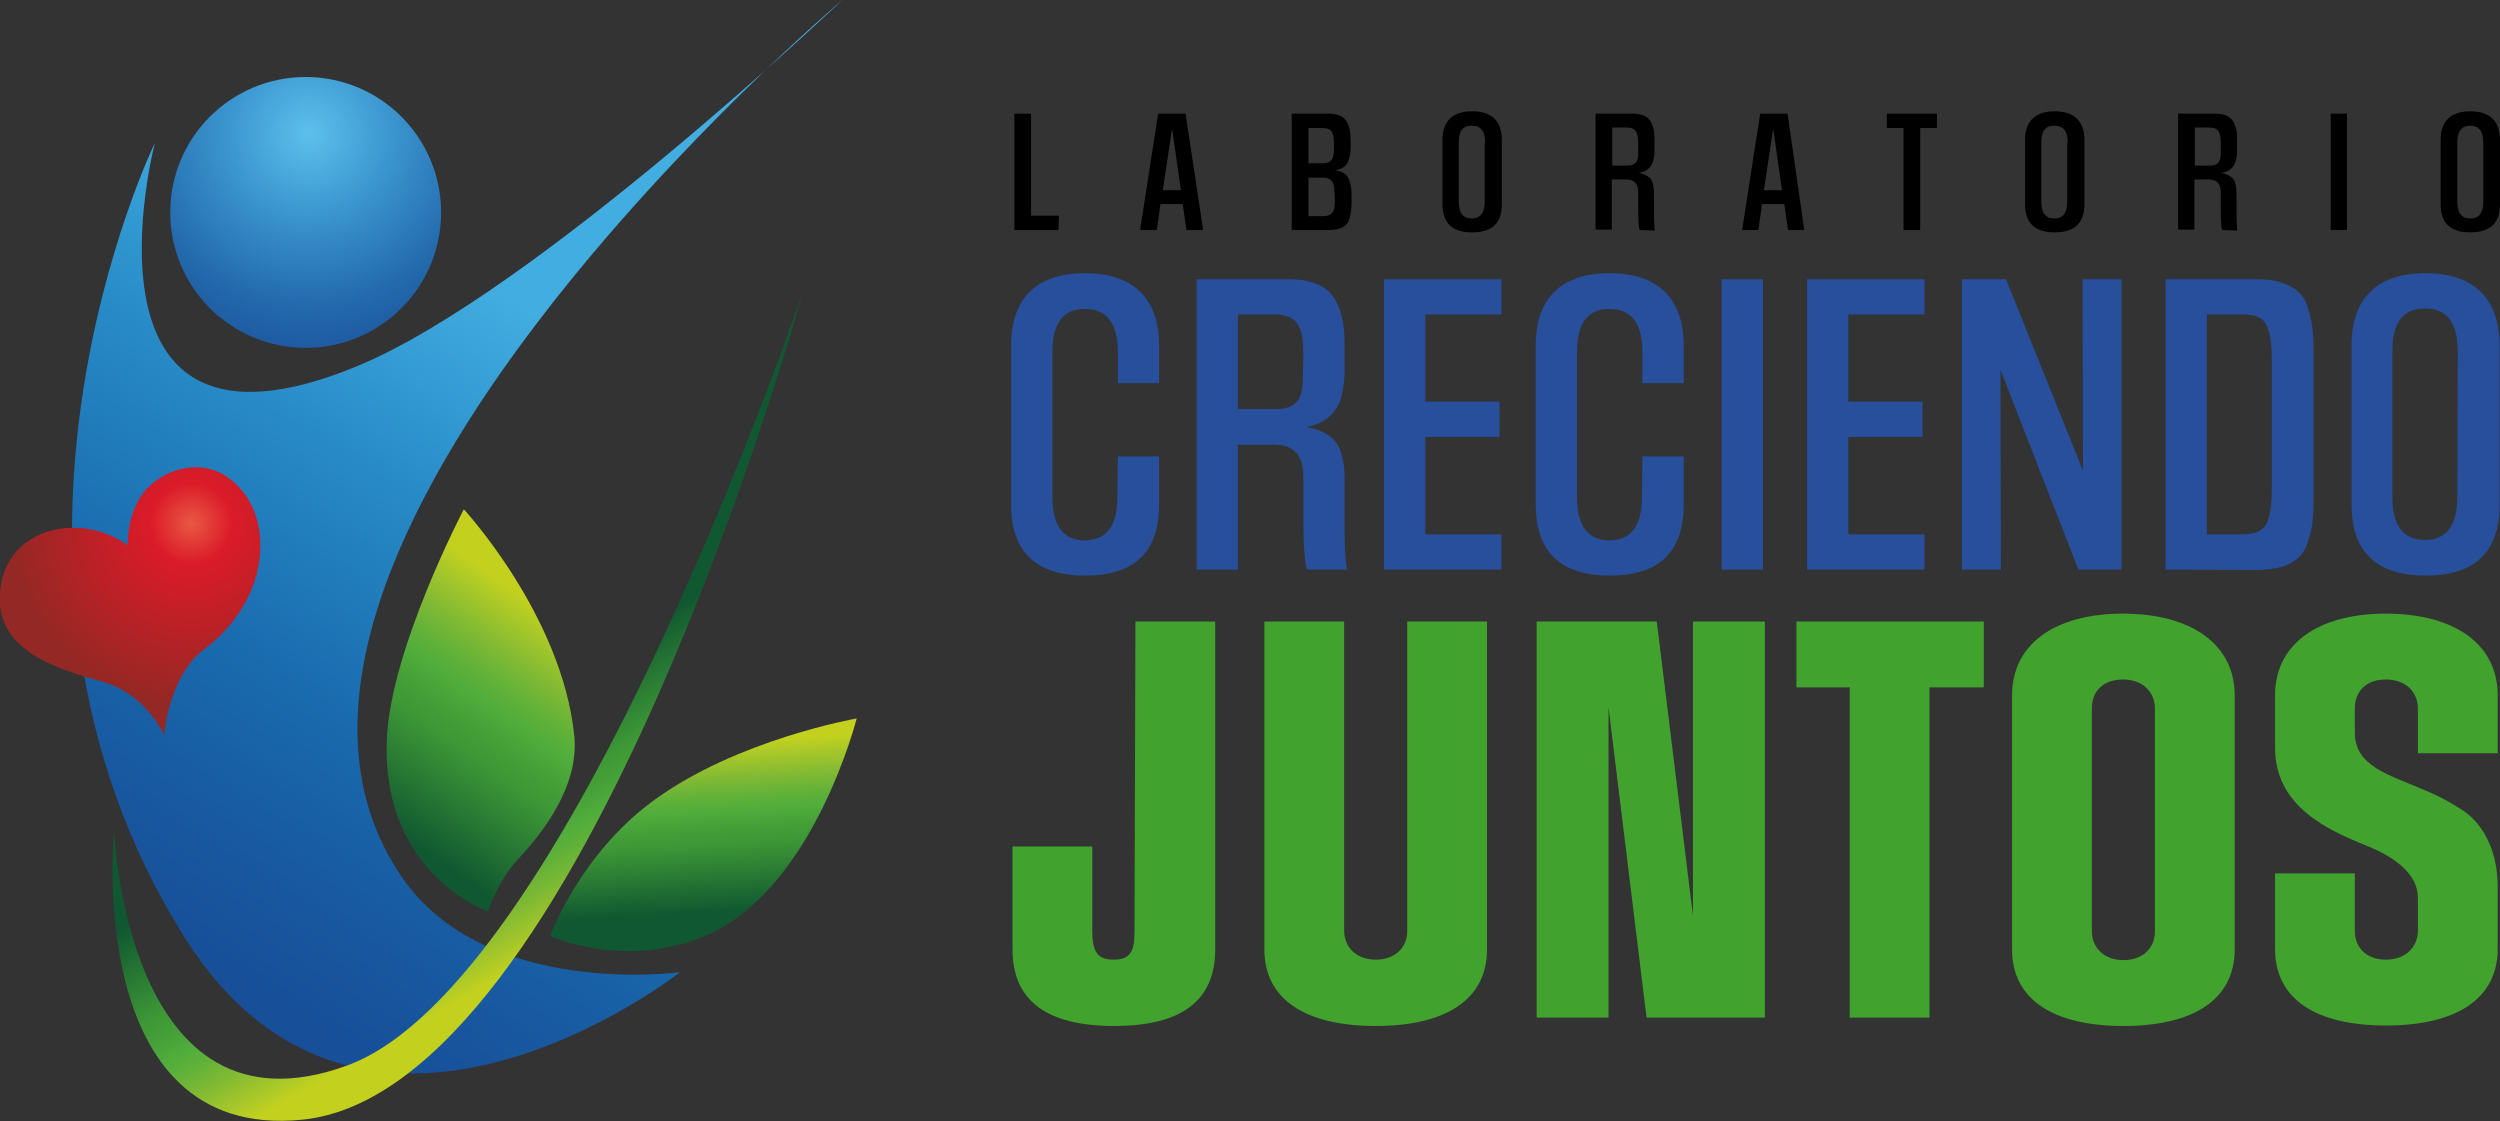 <?xml version="1.0" encoding="utf-8"?>
<!-- Generator: Adobe Illustrator 27.1.1, SVG Export Plug-In . SVG Version: 6.00 Build 0)  -->
<svg version="1.1" id="Capa_1" xmlns="http://www.w3.org/2000/svg" xmlns:xlink="http://www.w3.org/1999/xlink" x="0px" y="0px"
	 viewBox="0 0 539 241.7" style="enable-background:new 0 0 539 241.7;" xml:space="preserve">
<rect x="0" y="0" width="539" height="241.7" fill="#333333" stroke="none"/>
<style type="text/css">
	.st0{fill:#41A22E;}
	.st1{fill:#274F9B;}
	.st2{fill:url(#SVGID_1_);}
	.st3{fill:url(#SVGID_00000150089329465218485980000003002738074719688375_);}
	.st4{fill:url(#SVGID_00000183967774972449328610000012525691950104253873_);}
	.st5{fill:url(#SVGID_00000099625591778680025390000011826495480218044585_);}
	.st6{fill:url(#SVGID_00000094594168557874070290000001515738711074437306_);}
	.st7{fill:url(#SVGID_00000143597164288052107010000002733151922155544201_);}
</style>
<g>
	<path d="M228.2,49.6h-9.5V24.5h3.6v22h6L228.2,49.6L228.2,49.6z"/>
	<path d="M259.4,49.6h-3.6L255,44h-4.8l-0.8,5.6h-3.6l3.9-25.1h5.9L259.4,49.6L259.4,49.6z M254.6,41l-1.9-13.3l-2,13.3H254.6z"/>
	<path d="M278.5,49.6V24.5h7.9c1.9,0,3.1,0.5,3.8,1.5s1,2.4,1,4.3v1.1c0,1.5-0.1,2.2-0.5,3.3c-0.4,1.1-1.3,1.8-2.9,2
		c1.6,0.2,2.7,0.9,3.1,2.1c0.4,1.2,0.5,1.8,0.5,3.3v1.1c0,1.7-0.1,2.5-0.4,3.8c-0.5,1.7-1.7,2.5-4.3,2.6
		C286.6,49.6,278.5,49.6,278.5,49.6z M287.6,31.1c0-2.7-0.5-3.5-2.6-3.5h-2.9v7.6h3.1c1.8,0,2.4-0.9,2.4-3V31.1z M287.7,41.1
		c0-1.9-0.8-2.8-2.4-2.8h-3.2v8.3h3.1c1.1,0,1.7-0.3,2.1-0.8s0.5-1.5,0.5-3L287.7,41.1L287.7,41.1z"/>
	<path d="M311,30.2c0-4.2,2.3-6.2,6.4-6.2s6.4,2,6.4,6.2V44c0,4.1-2.1,6.1-6.4,6.1s-6.4-2-6.4-6.1V30.2z M320.2,30.8
		c0-2.5-0.9-3.7-2.9-3.7s-2.8,1.2-2.8,3.7v12.6c0,2.5,0.9,3.7,2.8,3.7s2.8-1.2,2.8-3.7V30.8H320.2z"/>
	<path d="M353.5,49.6c-0.2-0.5-0.3-2.1-0.3-4.6v-3.5c0-1.8-0.8-2.8-2.5-2.8h-3.2v10.8H344v-25h8c1.7,0,2.9,0.5,3.5,1.2
		c0.3,0.3,0.6,0.8,0.8,1.4c0.4,1.1,0.4,1.9,0.4,3.4v1.7c0,1,0,1.5-0.3,2.5c-0.3,1.2-1.2,2.3-3.1,2.6c1.2,0.2,2.1,0.7,2.6,1.3
		c0.2,0.3,0.4,0.7,0.5,1.2c0.2,0.9,0.2,1.5,0.2,2.6v3.8c0,1.9,0.1,3.1,0.2,3.5L353.5,49.6L353.5,49.6z M353.2,30.9
		c0-2.5-0.6-3.4-2.5-3.4h-3.1v8.2h3.2c1.8,0,2.4-0.8,2.4-2.7V30.9L353.2,30.9z"/>
	<path d="M389,49.6h-3.5l-0.8-5.6h-4.8l-0.8,5.6h-3.5l3.9-25.1h5.9L389,49.6L389,49.6z M384.2,41l-1.9-13.3l-2,13.3H384.2z"/>
	<path d="M414,49.6h-3.6v-22h-3.6v-3.1h10.8v3.1H414V49.6L414,49.6z"/>
	<path d="M436.6,30.2c0-4.2,2.3-6.2,6.4-6.2s6.4,2,6.4,6.2V44c0,4.1-2.1,6.1-6.4,6.1s-6.4-2-6.4-6.1V30.2z M445.8,30.8
		c0-2.5-0.9-3.7-2.9-3.7s-2.8,1.2-2.8,3.7v12.6c0,2.5,0.9,3.7,2.8,3.7s2.8-1.2,2.8-3.7V30.8H445.8z"/>
	<path d="M479.1,49.6c-0.2-0.5-0.3-2.1-0.3-4.6v-3.5c0-1.8-0.8-2.8-2.5-2.8h-3.2v10.8h-3.5v-25h8c1.7,0,2.9,0.5,3.5,1.2
		c0.3,0.3,0.6,0.8,0.8,1.4c0.4,1.1,0.4,1.9,0.4,3.4v1.7c0,1,0,1.5-0.3,2.5c-0.3,1.2-1.2,2.3-3.1,2.6c1.2,0.2,2.1,0.7,2.6,1.3
		c0.2,0.3,0.4,0.7,0.5,1.2c0.2,0.9,0.2,1.5,0.2,2.6v3.8c0,1.9,0.1,3.1,0.2,3.5L479.1,49.6L479.1,49.6z M478.8,30.9
		c0-2.5-0.6-3.4-2.5-3.4h-3.1v8.2h3.2c1.8,0,2.4-0.8,2.4-2.7V30.9L478.8,30.9z"/>
	<path d="M506,49.6h-3.5V24.5h3.5V49.6z"/>
	<path d="M526.2,30.2c0-4.2,2.3-6.2,6.4-6.2s6.4,2,6.4,6.2V44c0,4.1-2.1,6.1-6.4,6.1s-6.4-2-6.4-6.1V30.2z M535.4,30.8
		c0-2.5-0.9-3.7-2.8-3.7s-2.8,1.2-2.8,3.7v12.6c0,2.5,0.9,3.7,2.8,3.7s2.8-1.2,2.8-3.7V30.8L535.4,30.8z"/>
</g>
<g>
	<path class="st0" d="M244.8,134H262v70.7c0,11-7.2,16.5-21.8,16.5s-21.9-5.5-21.9-16.5v-22.2h17.2v18.1c0,4.2,0.8,6.3,4.6,6.3
		s4.5-2,4.5-6.2L244.8,134L244.8,134z"/>
	<path class="st0" d="M303.4,134h17.2v70.7c0,10.8-8.9,16.5-24,16.5s-24-5.7-24-16.5V134h17.2v66.6c0,3.7,2.7,6.3,6.8,6.3
		s6.8-2.5,6.8-6.2V134L303.4,134z"/>
	<path class="st0" d="M380.5,219.4H355l-8.2-66.9v66.9h-15.5V134h25.9l7.8,63.4V134h15.5L380.5,219.4L380.5,219.4z"/>
	<path class="st0" d="M416,219.4h-17.2v-71.2h-11.5V134h40.4v14.2H416V219.4L416,219.4z"/>
	<path class="st0" d="M433.8,149.9c0-11,9.2-17.6,23.9-17.6s24.1,6.6,24.1,17.6v54.8c0,10.8-8.9,16.5-24,16.5s-24-5.7-24-16.5V149.9
		z M464.6,152.8c0-3.7-2.7-6.3-6.9-6.3s-6.7,2.5-6.7,6.2v48c0,3.7,2.7,6.3,6.8,6.3s6.8-2.5,6.8-6.2L464.6,152.8L464.6,152.8z"/>
	<path class="st0" d="M538.5,204.6c0,10.8-9,16.5-24.1,16.5s-23.9-5.7-23.9-16.5v-16.3h17.2v12.4c0,3.7,2.6,6.2,6.7,6.2
		s6.9-2.6,6.9-6.3v-7c0-5.1-4.8-8.7-10.9-11.2c-8.7-3.5-20-8.6-19.9-21.4v-11.1c0-11,9.2-17.6,23.9-17.6c14.8,0,24.1,6.6,24.1,17.6
		v12.5h-17.2v-9.6c0-3.7-2.7-6.3-6.9-6.3s-6.7,2.5-6.7,6.2v5.1c-0.1,7.6,7.7,9.3,15.4,12.7c2.7,1.1,5.2,2.5,7.4,3.9
		c4.6,2.8,8,8.7,8,16.8L538.5,204.6L538.5,204.6z"/>
</g>
<g>
	<path class="st1" d="M241,98.4h8.9v10.4c0,10.2-5.3,15.3-15.9,15.3s-16-5.1-16-15.3V74.5c0-10.5,5.8-15.6,15.9-15.6s16,5.1,16,15.6
		v8.1H241v-6.7c0-6.2-2.4-9.3-7.1-9.3s-7,3.1-7,9.3v31.3c0,6.2,2.4,9.3,7,9.3s7-3.1,7-9.3L241,98.4L241,98.4z"/>
	<path class="st1" d="M281.8,122.8c-0.5-1.3-0.8-5.2-0.8-11.4v-8.6c0-4.6-2-6.9-6.2-6.9h-7.9v26.9H258V60.2h20c4.2,0,7.2,1.2,8.8,3
		c0.8,0.8,1.5,2,2,3.4c0.9,2.7,1.1,4.8,1.1,8.4v4.3c0,2.4-0.1,3.9-0.7,6.2c-0.8,3.1-3,5.7-7.6,6.6c3.1,0.4,5.3,1.8,6.4,3.2
		c0.5,0.7,1,1.7,1.3,2.9c0.6,2.3,0.6,3.6,0.6,6.4v9.4c0,4.7,0.2,7.6,0.6,8.8H281.8L281.8,122.8z M281,76.2c0-6.1-1.5-8.4-6.3-8.4
		h-7.8v20.4h8c4.5,0,6-1.9,6-6.8L281,76.2L281,76.2z"/>
	<path class="st1" d="M323.7,122.8h-25.3V60.2h25.3v7.6h-16.4v18.8h16v7.6h-16v21h16.4V122.8z"/>
	<path class="st1" d="M354.1,98.4h8.9v10.4c0,10.2-5.3,15.3-15.9,15.3s-16-5.1-16-15.3V74.5c0-10.5,5.8-15.6,15.9-15.6
		s16,5.1,16,15.6v8.1h-8.9v-6.7c0-6.2-2.4-9.3-7.1-9.3s-7,3.1-7,9.3v31.3c0,6.2,2.4,9.3,7,9.3s7-3.1,7-9.3L354.1,98.4L354.1,98.4z"
		/>
	<path class="st1" d="M380.1,122.8h-8.9V60.2h8.9V122.8z"/>
	<path class="st1" d="M414.9,122.8h-25.3V60.2h25.3v7.6h-16.4v18.8h16v7.6h-16v21h16.4V122.8z"/>
	<path class="st1" d="M457.4,122.8h-9.3l-16.8-43.1l0.1,43.1H423V60.2h9.5l16.6,41.3L449,60.2h8.4V122.8z"/>
	<path class="st1" d="M466.9,122.8V60.2h20c4.2,0,7.3,1.3,8.9,3c0.8,0.8,1.5,2,1.9,3.6c0.9,2.9,1.1,5.2,1.1,9.3V107
		c0,4.2-0.1,6.4-1.1,9.4c-1.1,4.2-4.2,6.3-10.8,6.5L466.9,122.8L466.9,122.8z M489.8,77.3c0-3.6-0.5-6.1-1.3-7.5s-2.5-2-5.1-2h-7.6
		v47.4h7.6c2.6,0,4.3-0.7,5.1-2s1.3-3.9,1.3-7.5V77.3L489.8,77.3z"/>
	<path class="st1" d="M507,74.5c0-10.5,5.8-15.6,15.9-15.6s16,5.1,16,15.6v34.3c0,10.2-5.3,15.3-15.9,15.3s-16-5.1-16-15.3V74.5
		L507,74.5z M529.9,75.8c0-6.2-2.3-9.3-7.1-9.3s-7,3.1-7,9.3v31.3c0,6.2,2.3,9.3,7,9.3s7-3.1,7-9.3L529.9,75.8L529.9,75.8z"/>
</g>
<g>
	
		<linearGradient id="SVGID_1_" gradientUnits="userSpaceOnUse" x1="120.355" y1="-1371.758" x2="33.255" y2="-1513.138" gradientTransform="matrix(1 0 0 -1 0 -1300.83)">
		<stop  offset="0" style="stop-color:#42ADE1"/>
		<stop  offset="0.27" style="stop-color:#288CC8"/>
		<stop  offset="0.58" style="stop-color:#196AAE"/>
		<stop  offset="0.81" style="stop-color:#18579F"/>
		<stop  offset="0.94" style="stop-color:#174F99"/>
	</linearGradient>
	<path class="st2" d="M146.6,209.6c0,0-42.2,5.8-60.1-20.7C39.8,120.1,181.6,0,181.6,0S115.1,63.2,77.1,78.9
		c-63.2,26.2-43.7-48.1-43.7-48.1s-44.2,90.8,6.4,171.3C78.3,263.4,146.6,209.6,146.6,209.6z"/>
	
		<linearGradient id="SVGID_00000128458981309995312460000002223730644500026248_" gradientUnits="userSpaceOnUse" x1="150.626" y1="-1460.958" x2="152.816" y2="-1499.918" gradientTransform="matrix(1 0 0 -1 0 -1300.83)">
		<stop  offset="0" style="stop-color:#C3D11E"/>
		<stop  offset="6.000000e-02" style="stop-color:#AFCA27"/>
		<stop  offset="0.2" style="stop-color:#82BA33"/>
		<stop  offset="0.31" style="stop-color:#60B139"/>
		<stop  offset="0.38" style="stop-color:#51AD3B"/>
		<stop  offset="0.49" style="stop-color:#439E37"/>
		<stop  offset="0.56" style="stop-color:#3E9836"/>
		<stop  offset="0.94" style="stop-color:#105831"/>
	</linearGradient>
	<path style="fill:url(#SVGID_00000128458981309995312460000002223730644500026248_);" d="M118.6,201.8c0,0,6.4-17.6,22.3-29.2
		c18-13.2,43.8-17.7,43.8-17.7s-9.1,36.1-31.8,46.5C135,209.4,118.6,201.8,118.6,201.8L118.6,201.8z"/>
	
		<linearGradient id="SVGID_00000176722554093528113270000015550056482863604382_" gradientUnits="userSpaceOnUse" x1="117.501" y1="-1432.747" x2="82.481" y2="-1482.647" gradientTransform="matrix(1 0 0 -1 0 -1300.83)">
		<stop  offset="0" style="stop-color:#C3D11E"/>
		<stop  offset="6.000000e-02" style="stop-color:#AFCA27"/>
		<stop  offset="0.2" style="stop-color:#82BA33"/>
		<stop  offset="0.31" style="stop-color:#60B139"/>
		<stop  offset="0.38" style="stop-color:#51AD3B"/>
		<stop  offset="0.49" style="stop-color:#439E37"/>
		<stop  offset="0.56" style="stop-color:#3E9836"/>
		<stop  offset="0.94" style="stop-color:#105831"/>
	</linearGradient>
	<path style="fill:url(#SVGID_00000176722554093528113270000015550056482863604382_);" d="M105.2,196.5c0,0,2.1-6.6,6.7-11.5
		s13.1-15.3,11.9-26.5c-2.7-25.9-23.8-48.7-23.8-48.7s-16,30.5-16.6,49.9C82.3,188.6,105.2,196.5,105.2,196.5L105.2,196.5z"/>
	
		<radialGradient id="SVGID_00000165947825787565539800000017399252720345590463_" cx="66.67" cy="-1329.62" r="64.78" gradientTransform="matrix(1 0 0 -1 0 -1300.83)" gradientUnits="userSpaceOnUse">
		<stop  offset="0" style="stop-color:#5DC0EC"/>
		<stop  offset="0.27" style="stop-color:#3B96CF"/>
		<stop  offset="0.57" style="stop-color:#236AAD"/>
		<stop  offset="0.72" style="stop-color:#1E5AA1"/>
	</radialGradient>
	<circle style="fill:url(#SVGID_00000165947825787565539800000017399252720345590463_);" cx="65.9" cy="45.8" r="29.2"/>
	
		<radialGradient id="SVGID_00000035505753209939893930000008248199297615063980_" cx="41.28" cy="-1413.66" r="44.05" gradientTransform="matrix(1 0 0 -1 0 -1300.83)" gradientUnits="userSpaceOnUse">
		<stop  offset="0" style="stop-color:#FFFFFF"/>
		<stop  offset="0" style="stop-color:#E95843"/>
		<stop  offset="0.2" style="stop-color:#DB1B29"/>
		<stop  offset="0.89" style="stop-color:#942824"/>
	</radialGradient>
	<path style="fill:url(#SVGID_00000035505753209939893930000008248199297615063980_);" d="M27.5,117.6c0,0-0.2-6.5,3.3-11.2
		s11.3-7.7,17.5-4c5.5,3.3,8.8,10.2,7.6,18.5c-1,7.5-5.6,14.4-11.9,19.1c-7.7,5.8-8.6,18.5-8.6,18.5s-3.9-8.8-13-11.4
		c-9-2.7-25.1-6.5-22.1-21.5c1.8-8.9,9.7-12,15.9-11.8C22.8,113.8,27.6,117.6,27.5,117.6L27.5,117.6z"/>
	
		<linearGradient id="SVGID_00000085936412843894653090000000787895197436651190_" gradientUnits="userSpaceOnUse" x1="133.043" y1="-1496.878" x2="106.343" y2="-1450.918" gradientTransform="matrix(1 0 0 -1 0 -1300.83)">
		<stop  offset="0" style="stop-color:#C3D11E"/>
		<stop  offset="6.000000e-02" style="stop-color:#AFCA27"/>
		<stop  offset="0.2" style="stop-color:#82BA33"/>
		<stop  offset="0.31" style="stop-color:#60B139"/>
		<stop  offset="0.38" style="stop-color:#51AD3B"/>
		<stop  offset="0.49" style="stop-color:#439E37"/>
		<stop  offset="0.56" style="stop-color:#3E9836"/>
		<stop  offset="0.94" style="stop-color:#105831"/>
	</linearGradient>
	<path style="fill:url(#SVGID_00000085936412843894653090000000787895197436651190_);" d="M173.2,62.6c0,0-50.5,149.6-98.3,167.1
		S24.6,179,24.6,179s-6.8,67.2,40.6,62.4C125.9,235.3,173.2,62.6,173.2,62.6z"/>
</g>
</svg>
